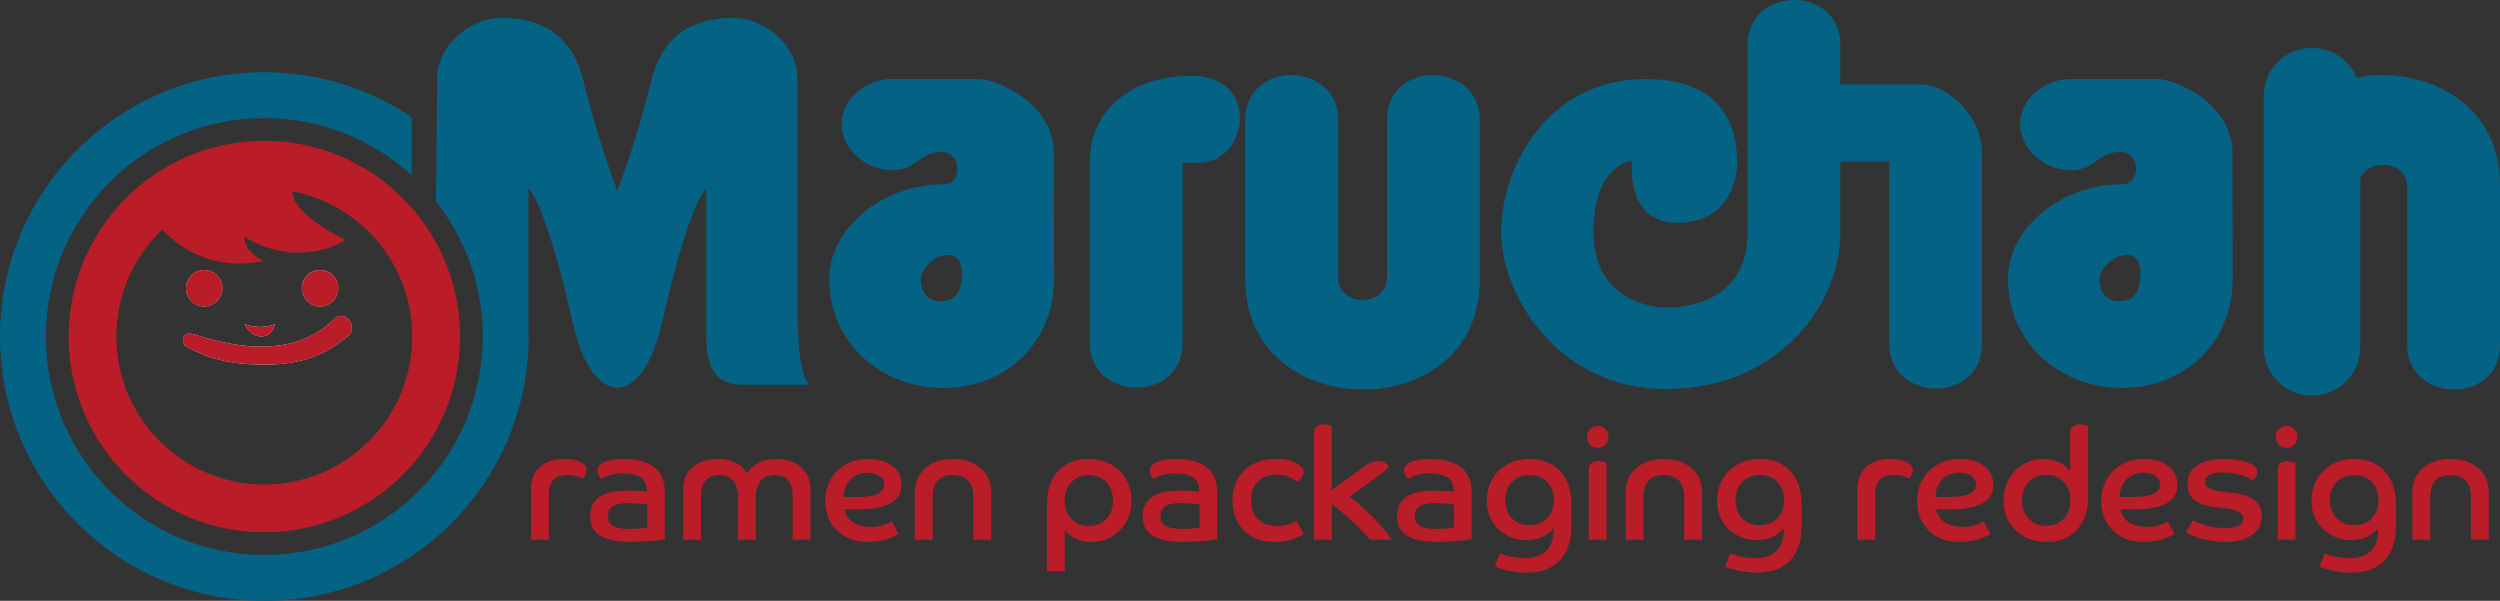 <?xml version="1.0" encoding="UTF-8"?><svg id="Layer_2" xmlns="http://www.w3.org/2000/svg" viewBox="0 0 1624.138 390.334"><rect x="0" y="0" width="1624.138" height="390.334" fill="#333333" stroke="none"/><defs><style>.cls-1,.cls-2{fill:#ba1c28;}.cls-2,.cls-3,.cls-4,.cls-5{fill-rule:evenodd;}.cls-3{fill:#fff;}.cls-4{fill:#046285;}</style></defs><g id="Layer_2-2"><path class="cls-1" d="m344.973,317.801c0-6.168,1.915-10.983,5.745-14.44,3.829-3.458,9.136-5.187,15.915-5.187,4.61,0,8.17.679,10.678,2.034,2.508,1.357,3.763,3.085,3.763,5.187,0,1.085-.289,2.17-.865,3.254-.576,1.086-1.136,1.797-1.678,2.135-2.984-1.49-6.34-2.236-10.068-2.236-7.931,0-11.898,4.204-11.898,12.61v29.492h-11.593v-32.848Z"/><path class="cls-1" d="m431.921,350.445c-3.526.473-7.339.865-11.44,1.169-4.103.306-7.814.458-11.136.458-8.407,0-14.832-1.322-19.271-3.966-4.441-2.644-6.661-6.949-6.661-12.915,0-5.288,1.914-9.356,5.745-12.204,3.829-2.847,10.05-4.271,18.661-4.271,1.966,0,4.17.069,6.61.203,2.441.137,4.407.306,5.898.508,0-4.134-1.271-7.151-3.813-9.05-2.543-1.898-6.323-2.848-11.339-2.848-3.188,0-6.086.34-8.696,1.017-2.61.678-4.491,1.525-5.644,2.542-.747-.542-1.39-1.305-1.932-2.288-.543-.982-.814-2.016-.814-3.102,0-2.304,1.424-4.134,4.271-5.491,2.848-1.355,7.05-2.034,12.611-2.034,8.881,0,15.593,1.815,20.135,5.441,4.542,3.628,6.814,9.034,6.814,16.22v30.61Zm-33.457-8.695c2.304,1.255,5.931,1.881,10.881,1.881,2.034,0,4.101-.084,6.203-.254,2.101-.168,3.728-.389,4.882-.661v-14.847c-1.493-.339-3.442-.593-5.848-.763-2.407-.168-4.526-.254-6.356-.254-4.95,0-8.39.729-10.322,2.187-1.933,1.459-2.899,3.61-2.899,6.457,0,2.916,1.152,5.001,3.457,6.255Z"/><path class="cls-1" d="m526.497,350.648h-11.593v-28.983c0-4.338-.983-7.592-2.949-9.763-1.967-2.168-4.815-3.254-8.542-3.254-4.002,0-7.069,1.238-9.204,3.712-2.135,2.476-3.203,5.984-3.203,10.526v27.763h-11.593v-27.763c0-4.542-1.035-8.05-3.102-10.526-2.069-2.474-5.102-3.712-9.102-3.712-3.729,0-6.628,1.119-8.695,3.356-2.069,2.237-3.102,5.491-3.102,9.763v28.881h-11.593v-32.848c0-3.999.931-7.475,2.796-10.424,1.865-2.949,4.475-5.22,7.831-6.814,3.356-1.592,7.271-2.389,11.746-2.389,8.812,0,15.219,3.085,19.22,9.255,4-6.169,10.305-9.255,18.916-9.255,4.406,0,8.27.797,11.593,2.389,3.32,1.594,5.914,3.849,7.779,6.763,1.864,2.916,2.796,6.373,2.796,10.373v32.949Z"/><path class="cls-1" d="m563.411,352.072c-5.357,0-10.086-1.119-14.187-3.356-4.103-2.236-7.306-5.339-9.61-9.305-2.306-3.966-3.457-8.592-3.457-13.881,0-5.354,1.185-10.083,3.559-14.186,2.373-4.101,5.644-7.322,9.813-9.661,4.17-2.339,8.932-3.508,14.288-3.508,6.509,0,11.779,1.509,15.814,4.526,4.033,3.017,6.051,7.136,6.051,12.356,0,5.288-2.357,9.255-7.068,11.899-4.713,2.643-12.188,3.966-22.424,3.966-.95,0-2.12-.016-3.509-.051-1.39-.033-2.763-.085-4.119-.153.542,3.527,2.355,6.34,5.441,8.441,3.085,2.103,6.966,3.153,11.644,3.153,5.085,0,9.695-1.185,13.831-3.559l4.271,8.135c-1.492.95-3.356,1.83-5.593,2.644-2.237.814-4.645,1.44-7.221,1.881-2.577.44-5.085.661-7.525.661Zm.203-44.949c-4.475,0-8.153,1.441-11.034,4.322s-4.39,6.662-4.526,11.339c1.152.068,2.373.102,3.661.102h5.085c11.728,0,17.593-2.678,17.593-8.035,0-2.372-1.001-4.254-3-5.644-2.001-1.388-4.594-2.085-7.779-2.085Z"/><path class="cls-1" d="m594.326,319.835c0-4.338,1.033-8.136,3.102-11.39,2.067-3.254,4.966-5.78,8.695-7.576,3.728-1.795,8.068-2.695,13.017-2.695,5.017,0,9.372.9,13.068,2.695,3.694,1.796,6.575,4.322,8.644,7.576,2.067,3.254,3.102,7.052,3.102,11.39v30.814h-11.593v-27.865c0-4.609-1.119-8.118-3.356-10.525-2.237-2.406-5.526-3.61-9.865-3.61-8.813,0-13.22,4.712-13.22,14.135v27.865h-11.593v-30.814Z"/><path class="cls-1" d="m680.154,327.563c0-6.168,1.101-11.44,3.306-15.813,2.202-4.374,5.303-7.729,9.305-10.068,3.999-2.339,8.745-3.508,14.237-3.508,5.559,0,10.44,1.154,14.645,3.457,4.202,2.306,7.49,5.491,9.864,9.559,2.373,4.068,3.56,8.712,3.56,13.933,0,5.153-1.154,9.763-3.457,13.83-2.306,4.068-5.425,7.272-9.356,9.611-3.934,2.339-8.339,3.508-13.221,3.508-3.729,0-7.068-.696-10.017-2.085s-5.374-3.305-7.271-5.745v26.746h-11.593v-43.425Zm38.543,9.661c2.914-3.051,4.373-7.05,4.373-12s-1.459-8.949-4.373-12c-2.916-3.05-6.678-4.576-11.288-4.576s-8.39,1.526-11.339,4.576c-2.949,3.051-4.423,7.052-4.423,12s1.474,8.949,4.423,12c2.949,3.05,6.728,4.576,11.339,4.576s8.372-1.526,11.288-4.576Z"/><path class="cls-1" d="m790.799,350.445c-3.526.473-7.339.865-11.44,1.169-4.103.306-7.814.458-11.136.458-8.407,0-14.832-1.322-19.271-3.966-4.441-2.644-6.661-6.949-6.661-12.915,0-5.288,1.914-9.356,5.745-12.204,3.829-2.847,10.05-4.271,18.661-4.271,1.966,0,4.17.069,6.61.203,2.441.137,4.407.306,5.898.508,0-4.134-1.271-7.151-3.813-9.05-2.543-1.898-6.323-2.848-11.339-2.848-3.188,0-6.086.34-8.696,1.017-2.61.678-4.491,1.525-5.644,2.542-.747-.542-1.39-1.305-1.932-2.288-.543-.982-.814-2.016-.814-3.102,0-2.304,1.424-4.134,4.271-5.491,2.848-1.355,7.05-2.034,12.611-2.034,8.881,0,15.593,1.815,20.135,5.441,4.542,3.628,6.814,9.034,6.814,16.22v30.61Zm-33.457-8.695c2.304,1.255,5.931,1.881,10.881,1.881,2.034,0,4.101-.084,6.203-.254,2.101-.168,3.728-.389,4.882-.661v-14.847c-1.493-.339-3.442-.593-5.848-.763-2.407-.168-4.526-.254-6.356-.254-4.95,0-8.39.729-10.322,2.187-1.933,1.459-2.899,3.61-2.899,6.457,0,2.916,1.152,5.001,3.457,6.255Z"/><path class="cls-1" d="m804.068,311.191c2.271-4.068,5.542-7.254,9.813-9.559,4.271-2.304,9.356-3.457,15.254-3.457,3.39,0,6.458.39,9.204,1.169,2.746.78,4.864,1.848,6.356,3.203,1.491,1.289,2.237,2.713,2.237,4.271,0,1.086-.356,2.187-1.068,3.305-.712,1.119-1.678,2.154-2.899,3.102-1.695-1.559-3.747-2.761-6.152-3.61-2.407-.847-4.967-1.271-7.678-1.271-4.949,0-8.916,1.474-11.898,4.423-2.984,2.949-4.475,7.035-4.475,12.254,0,5.154,1.508,9.239,4.526,12.254,3.016,3.017,7.102,4.526,12.254,4.526,4.61,0,8.812-1.152,12.611-3.457l4.881,8.644c-5.628,3.391-11.898,5.084-18.814,5.084-5.491,0-10.306-1.102-14.44-3.305-4.136-2.202-7.357-5.304-9.661-9.305-2.306-4-3.457-8.711-3.457-14.136,0-5.354,1.134-10.068,3.407-14.135Z"/><path class="cls-1" d="m853.645,281.089c0-1.762.575-3.102,1.729-4.017,1.152-.915,2.643-1.373,4.474-1.373.949,0,1.933.101,2.949.305,1.017.203,1.83.475,2.441.814v41.593l21.152-15.458c1.762-1.355,3.389-2.253,4.882-2.695,1.491-.44,2.812-.661,3.966-.661,1.898,0,3.423.391,4.576,1.169,1.153.781,1.999,1.714,2.543,2.797-.95.881-2.441,2.102-4.475,3.661-2.034,1.56-4.306,3.271-6.814,5.135-2.509,1.866-5.034,3.696-7.577,5.492-2.542,1.796-4.83,3.373-6.864,4.728,5.22,3.934,10.271,8.357,15.153,13.272,4.881,4.916,9.084,9.848,12.611,14.796h-14.441c-1.83-2.304-4.052-4.78-6.661-7.424-2.611-2.643-5.458-5.303-8.543-7.983-3.085-2.678-6.255-5.202-9.509-7.576v22.983h-11.593v-69.559Z"/><path class="cls-1" d="m956.051,350.445c-3.526.473-7.339.865-11.44,1.169-4.103.306-7.814.458-11.136.458-8.407,0-14.832-1.322-19.271-3.966-4.441-2.644-6.661-6.949-6.661-12.915,0-5.288,1.914-9.356,5.745-12.204,3.829-2.847,10.05-4.271,18.661-4.271,1.966,0,4.17.069,6.61.203,2.441.137,4.407.306,5.898.508,0-4.134-1.271-7.151-3.813-9.05-2.543-1.898-6.323-2.848-11.339-2.848-3.188,0-6.086.34-8.696,1.017-2.61.678-4.491,1.525-5.644,2.542-.747-.542-1.39-1.305-1.932-2.288-.543-.982-.814-2.016-.814-3.102,0-2.304,1.424-4.134,4.271-5.491,2.848-1.355,7.05-2.034,12.611-2.034,8.881,0,15.593,1.815,20.135,5.441,4.542,3.628,6.814,9.034,6.814,16.22v30.61Zm-33.457-8.695c2.304,1.255,5.931,1.881,10.881,1.881,2.034,0,4.101-.084,6.203-.254,2.101-.168,3.728-.389,4.882-.661v-14.847c-1.493-.339-3.442-.593-5.848-.763-2.407-.168-4.526-.254-6.356-.254-4.95,0-8.39.729-10.322,2.187-1.933,1.459-2.899,3.61-2.899,6.457,0,2.916,1.152,5.001,3.457,6.255Z"/><path class="cls-1" d="m991.745,372.004c-3.595,0-7.306-.373-11.136-1.119-3.831-.747-6.966-1.695-9.407-2.847l3.153-8.644c1.898.88,4.407,1.643,7.525,2.288,3.118.644,6.102.966,8.95.966,5.83,0,10.356-1.543,13.577-4.628,3.219-3.085,4.83-7.609,4.83-13.576v-1.221c-1.899,2.306-4.289,4.154-7.17,5.543-2.882,1.39-6.254,2.085-10.118,2.085-4.815,0-9.188-1.068-13.119-3.203-3.933-2.136-7.068-5.136-9.407-9-2.339-3.864-3.508-8.372-3.508-13.525s1.169-9.746,3.508-13.78c2.34-4.033,5.594-7.236,9.763-9.61,4.17-2.373,9.033-3.56,14.594-3.56,5.491,0,10.253,1.169,14.288,3.508,4.033,2.34,7.169,5.695,9.406,10.068,2.237,4.373,3.356,9.645,3.356,15.813v14.238c0,9.695-2.509,17.152-7.525,22.373-5.018,5.22-12.204,7.83-21.559,7.83Zm1.932-63.356c-4.746,0-8.559,1.492-11.44,4.475-2.883,2.984-4.322,6.915-4.322,11.797s1.439,8.813,4.322,11.797c2.881,2.984,6.695,4.474,11.44,4.474s8.558-1.49,11.441-4.474c2.881-2.983,4.322-6.916,4.322-11.797s-1.441-8.812-4.322-11.797c-2.883-2.983-6.697-4.475-11.441-4.475Z"/><path class="cls-1" d="m1032.88,288.919c-1.322-1.355-1.983-3.05-1.983-5.084s.661-3.728,1.983-5.085c1.322-1.355,3-2.034,5.034-2.034s3.713.679,5.034,2.034c1.322,1.357,1.983,3.051,1.983,5.085s-.661,3.729-1.983,5.084c-1.321,1.357-3,2.034-5.034,2.034s-3.712-.677-5.034-2.034Zm10.831,61.729h-11.593v-45.661c0-1.762.574-3.102,1.728-4.017,1.152-.915,2.644-1.373,4.475-1.373.948,0,1.933.102,2.949.305,1.016.203,1.83.475,2.441.814v49.932Z"/><path class="cls-1" d="m1056.116,319.835c0-4.338,1.033-8.136,3.102-11.39,2.067-3.254,4.966-5.78,8.695-7.576,3.728-1.795,8.068-2.695,13.017-2.695,5.017,0,9.372.9,13.068,2.695,3.694,1.796,6.575,4.322,8.644,7.576,2.067,3.254,3.102,7.052,3.102,11.39v30.814h-11.593v-27.865c0-4.609-1.119-8.118-3.356-10.525-2.237-2.406-5.526-3.61-9.865-3.61-8.813,0-13.22,4.712-13.22,14.135v27.865h-11.593v-30.814Z"/><path class="cls-1" d="m1141.335,372.004c-3.595,0-7.306-.373-11.136-1.119-3.831-.747-6.966-1.695-9.407-2.847l3.153-8.644c1.898.88,4.407,1.643,7.525,2.288,3.118.644,6.102.966,8.95.966,5.83,0,10.356-1.543,13.577-4.628,3.219-3.085,4.83-7.609,4.83-13.576v-1.221c-1.899,2.306-4.289,4.154-7.17,5.543-2.882,1.39-6.254,2.085-10.118,2.085-4.815,0-9.188-1.068-13.119-3.203-3.933-2.136-7.068-5.136-9.407-9-2.339-3.864-3.508-8.372-3.508-13.525s1.169-9.746,3.508-13.78c2.34-4.033,5.594-7.236,9.763-9.61,4.17-2.373,9.033-3.56,14.594-3.56,5.491,0,10.253,1.169,14.288,3.508,4.033,2.34,7.169,5.695,9.406,10.068,2.237,4.373,3.356,9.645,3.356,15.813v14.238c0,9.695-2.509,17.152-7.525,22.373-5.018,5.22-12.204,7.83-21.559,7.83Zm1.932-63.356c-4.746,0-8.559,1.492-11.44,4.475-2.883,2.984-4.322,6.915-4.322,11.797s1.439,8.813,4.322,11.797c2.881,2.984,6.695,4.474,11.44,4.474s8.558-1.49,11.441-4.474c2.881-2.983,4.322-6.916,4.322-11.797s-1.441-8.812-4.322-11.797c-2.883-2.983-6.697-4.475-11.441-4.475Z"/><path class="cls-1" d="m1206.623,317.801c0-6.168,1.915-10.983,5.745-14.44,3.829-3.458,9.136-5.187,15.915-5.187,4.61,0,8.17.679,10.678,2.034,2.508,1.357,3.763,3.085,3.763,5.187,0,1.085-.289,2.17-.865,3.254-.576,1.086-1.136,1.797-1.678,2.135-2.984-1.49-6.34-2.236-10.068-2.236-7.931,0-11.898,4.204-11.898,12.61v29.492h-11.593v-32.848Z"/><path class="cls-1" d="m1272.725,352.072c-5.357,0-10.086-1.119-14.187-3.356-4.103-2.236-7.306-5.339-9.61-9.305-2.306-3.966-3.457-8.592-3.457-13.881,0-5.354,1.185-10.083,3.559-14.186,2.373-4.101,5.644-7.322,9.813-9.661,4.17-2.339,8.932-3.508,14.288-3.508,6.509,0,11.779,1.509,15.814,4.526,4.033,3.017,6.051,7.136,6.051,12.356,0,5.288-2.357,9.255-7.068,11.899-4.713,2.643-12.188,3.966-22.424,3.966-.95,0-2.12-.016-3.509-.051-1.39-.033-2.763-.085-4.119-.153.542,3.527,2.355,6.34,5.441,8.441,3.085,2.103,6.966,3.153,11.644,3.153,5.085,0,9.695-1.185,13.831-3.559l4.271,8.135c-1.492.95-3.356,1.83-5.593,2.644-2.237.814-4.645,1.44-7.221,1.881-2.577.44-5.085.661-7.525.661Zm.203-44.949c-4.475,0-8.153,1.441-11.034,4.322s-4.39,6.662-4.526,11.339c1.152.068,2.373.102,3.661.102h5.085c11.728,0,17.593-2.678,17.593-8.035,0-2.372-1.001-4.254-3-5.644-2.001-1.388-4.594-2.085-7.779-2.085Z"/><path class="cls-1" d="m1356.521,322.682c0,6.102-1.103,11.357-3.306,15.762-2.203,4.408-5.305,7.78-9.305,10.119-4.001,2.339-8.745,3.508-14.237,3.508-5.56,0-10.441-1.154-14.645-3.457-4.204-2.304-7.492-5.491-9.864-9.559-2.375-4.068-3.56-8.711-3.56-13.932s1.152-9.847,3.457-13.882c2.305-4.033,5.423-7.22,9.356-9.559,3.932-2.339,8.339-3.508,13.221-3.508,3.727,0,7.068.696,10.017,2.085,2.949,1.39,5.373,3.306,7.271,5.745v-24.915c0-1.762.575-3.102,1.728-4.017s2.644-1.373,4.475-1.373c.949,0,1.933.101,2.949.305,1.017.203,1.83.475,2.441.814v45.865Zm-38.492-9.661c-2.949,3.051-4.423,7.052-4.423,12s1.474,8.95,4.423,12,6.695,4.576,11.238,4.576c4.609,0,8.39-1.526,11.339-4.576s4.423-7.05,4.423-12-1.474-8.949-4.423-12c-2.949-3.05-6.73-4.576-11.339-4.576-4.543,0-8.289,1.526-11.238,4.576Z"/><path class="cls-1" d="m1392.318,352.072c-5.357,0-10.086-1.119-14.187-3.356-4.103-2.236-7.306-5.339-9.61-9.305-2.306-3.966-3.457-8.592-3.457-13.881,0-5.354,1.185-10.083,3.559-14.186,2.373-4.101,5.644-7.322,9.813-9.661,4.17-2.339,8.932-3.508,14.288-3.508,6.509,0,11.779,1.509,15.814,4.526,4.033,3.017,6.051,7.136,6.051,12.356,0,5.288-2.357,9.255-7.068,11.899-4.713,2.643-12.188,3.966-22.424,3.966-.95,0-2.12-.016-3.509-.051-1.39-.033-2.763-.085-4.119-.153.542,3.527,2.355,6.34,5.441,8.441,3.085,2.103,6.966,3.153,11.644,3.153,5.085,0,9.695-1.185,13.831-3.559l4.271,8.135c-1.492.95-3.356,1.83-5.593,2.644-2.237.814-4.645,1.44-7.221,1.881-2.577.44-5.085.661-7.525.661Zm.203-44.949c-4.475,0-8.153,1.441-11.034,4.322s-4.39,6.662-4.526,11.339c1.152.068,2.373.102,3.661.102h5.085c11.728,0,17.593-2.678,17.593-8.035,0-2.372-1.001-4.254-3-5.644-2.001-1.388-4.594-2.085-7.779-2.085Z"/><path class="cls-1" d="m1469.402,335.292c0,5.289-2.153,9.407-6.457,12.357-4.306,2.949-9.984,4.423-17.034,4.423-3.188,0-6.492-.289-9.916-.865-3.424-.574-6.543-1.355-9.356-2.339-2.814-.981-4.968-2.016-6.457-3.102l4.373-7.83c2.168,1.357,5.152,2.542,8.949,3.56,3.796,1.016,7.729,1.525,11.797,1.525,7.999,0,12-2.034,12-6.101,0-3.458-3.254-5.594-9.763-6.408l-10.373-1.322c-5.153-.677-9.119-2.236-11.898-4.677-2.781-2.441-4.169-5.83-4.169-10.17,0-5.288,2.067-9.305,6.203-12.051,4.134-2.746,10.135-4.119,18-4.119,4.135,0,7.796.373,10.984,1.119,3.186.747,5.695,1.746,7.525,3,1.83,1.255,2.746,2.695,2.746,4.322,0,1.016-.356,2.069-1.068,3.153-.712,1.086-1.543,1.866-2.492,2.339-.882-.88-2.339-1.711-4.373-2.492-2.034-.778-4.34-1.423-6.916-1.932-2.577-.509-5.153-.763-7.729-.763-3.594,0-6.391.527-8.39,1.576-2,1.053-3,2.594-3,4.628,0,1.56.694,2.831,2.085,3.813,1.389.984,3.575,1.679,6.559,2.086l10.373,1.321c11.863,1.493,17.796,6.476,17.796,14.949Z"/><path class="cls-1" d="m1480.436,288.919c-1.322-1.355-1.983-3.05-1.983-5.084s.661-3.728,1.983-5.085c1.322-1.355,3-2.034,5.034-2.034s3.713.679,5.034,2.034c1.322,1.357,1.983,3.051,1.983,5.085s-.661,3.729-1.983,5.084c-1.321,1.357-3,2.034-5.034,2.034s-3.712-.677-5.034-2.034Zm10.831,61.729h-11.593v-45.661c0-1.762.574-3.102,1.728-4.017,1.152-.915,2.644-1.373,4.475-1.373.948,0,1.933.102,2.949.305,1.016.203,1.83.475,2.441.814v49.932Z"/><path class="cls-1" d="m1527.469,372.004c-3.595,0-7.306-.373-11.136-1.119-3.831-.747-6.966-1.695-9.407-2.847l3.153-8.644c1.898.88,4.407,1.643,7.525,2.288,3.118.644,6.102.966,8.95.966,5.83,0,10.356-1.543,13.577-4.628,3.219-3.085,4.83-7.609,4.83-13.576v-1.221c-1.899,2.306-4.289,4.154-7.17,5.543-2.882,1.39-6.254,2.085-10.118,2.085-4.815,0-9.188-1.068-13.119-3.203-3.933-2.136-7.068-5.136-9.407-9-2.339-3.864-3.508-8.372-3.508-13.525s1.169-9.746,3.508-13.78c2.34-4.033,5.594-7.236,9.763-9.61,4.17-2.373,9.033-3.56,14.594-3.56,5.491,0,10.253,1.169,14.288,3.508,4.033,2.34,7.169,5.695,9.406,10.068,2.237,4.373,3.356,9.645,3.356,15.813v14.238c0,9.695-2.509,17.152-7.525,22.373-5.018,5.22-12.204,7.83-21.559,7.83Zm1.932-63.356c-4.746,0-8.559,1.492-11.44,4.475-2.883,2.984-4.322,6.915-4.322,11.797s1.439,8.813,4.322,11.797c2.881,2.984,6.695,4.474,11.44,4.474s8.558-1.49,11.441-4.474c2.881-2.983,4.322-6.916,4.322-11.797s-1.441-8.812-4.322-11.797c-2.883-2.983-6.697-4.475-11.441-4.475Z"/><path class="cls-1" d="m1567.232,319.835c0-4.338,1.033-8.136,3.102-11.39,2.067-3.254,4.966-5.78,8.695-7.576,3.728-1.795,8.068-2.695,13.017-2.695,5.017,0,9.372.9,13.068,2.695,3.694,1.796,6.575,4.322,8.644,7.576,2.067,3.254,3.102,7.052,3.102,11.39v30.814h-11.593v-27.865c0-4.609-1.119-8.118-3.356-10.525-2.237-2.406-5.526-3.61-9.865-3.61-8.813,0-13.22,4.712-13.22,14.135v27.865h-11.593v-30.814Z"/><path class="cls-5" d="m120.825,187.254c0-6.53,5.29-11.83,11.82-11.83s11.83,5.3,11.83,11.83-5.29,11.83-11.83,11.83-11.82-5.29-11.82-11.83Z"/><path class="cls-5" d="m158.795,210.514c.4.16,10.13,4.09,19.85-.01,0,0-1.56,8.11-8.88,8.11-7.21,0-10.86-7.86-10.97-8.1Z"/><path class="cls-5" d="m196.085,187.254c0-6.53,5.29-11.83,11.83-11.83s11.82,5.3,11.82,11.83-5.29,11.83-11.82,11.83-11.82-5.29-11.83-11.83Z"/><path class="cls-5" d="m225.695,218.614c-7.85,5.75-20.92,18.3-53.84,18.3s-45.48-9.41-50.18-11.5c-4.71-2.09-3.66-10.44,3.65-8.37,13.05,3.73,61.15,20.92,92-9.93,6.79-6.78,16.2,5.76,8.37,11.5Z"/><path class="cls-2" d="m171.715,91.484c-70.22,0-127.14,56.92-127.14,127.13s56.92,127.16,127.14,127.16,127.14-56.93,127.14-127.16c.01-70.22-56.92-127.13-127.14-127.13Zm0,223.24c-53.08,0-96.09-43.03-96.09-96.11,0-27.37,11.46-52.07,29.85-69.57,6.57,7.46,28.71,28.21,65.85,20.44,0,0-12.55-5.22-12.55-15.68,0,0,31.36,21.95,65.86,2.09,0,0-34.39-15.8-34.79-31.64,44.4,8.48,77.97,47.5,77.97,94.35,0,53.09-43.02,96.12-96.1,96.12Z"/><path class="cls-3" d="m120.825,187.254c0-6.53,5.29-11.83,11.82-11.83s11.83,5.3,11.83,11.83-5.29,11.83-11.83,11.83-11.82-5.29-11.82-11.83Z"/><path class="cls-3" d="m158.795,210.514c.4.16,10.13,4.09,19.85-.01,0,0-1.56,8.11-8.88,8.11-7.21,0-10.86-7.86-10.97-8.1Z"/><path class="cls-3" d="m196.085,187.254c0-6.53,5.29-11.83,11.83-11.83s11.82,5.3,11.82,11.83-5.29,11.83-11.82,11.83-11.82-5.29-11.83-11.83Z"/><path class="cls-3" d="m225.695,218.614c-7.85,5.75-20.92,18.3-53.84,18.3s-45.48-9.41-50.18-11.5c-4.71-2.09-3.66-10.44,3.65-8.37,13.05,3.73,61.15,20.92,92-9.93,6.79-6.78,16.2,5.76,8.37,11.5Z"/><path class="cls-2" d="m144.475,187.254c0,6.54-5.29,11.83-11.83,11.83s-11.82-5.29-11.82-11.83,5.29-11.83,11.82-11.83,11.83,5.3,11.83,11.83Z"/><path class="cls-2" d="m219.735,187.254c0,6.54-5.29,11.83-11.82,11.83s-11.82-5.29-11.83-11.83c0-6.53,5.29-11.83,11.83-11.83s11.82,5.3,11.82,11.83Z"/><path class="cls-2" d="m225.695,218.614c-7.85,5.75-20.92,18.3-53.84,18.3s-45.48-9.41-50.18-11.5c-4.71-2.09-3.66-10.44,3.65-8.37,13.05,3.73,61.15,20.92,92-9.93,6.79-6.78,16.2,5.76,8.37,11.5Z"/><path class="cls-2" d="m178.645,210.504s-1.56,8.11-8.88,8.11c-7.21,0-10.86-7.86-10.97-8.1.4.16,10.13,4.09,19.85-.01Z"/><path class="cls-4" d="m518.057,198.42V50.661c0-20.904-20.913-39.026-41.817-39.026s-44.608,6.968-52.971,40.421c-8.363,33.453-18.113,61.334-20.904,68.302-1.395,3.484-.601,3.198-1.303,3.216-.712-.019.083.268-1.312-3.216-2.791-6.968-12.54-34.849-20.904-68.302-8.363-33.453-32.058-40.421-52.971-40.421s-41.817,18.122-41.817,39.026c0,7.254-.869,80.159-.869,80.159,19.065,24.166,30.459,54.644,30.459,87.792,0,78.385-63.543,141.937-141.928,141.937S29.794,296.997,29.794,218.612,93.337,76.694,171.722,76.694c36.928,0,70.539,14.102,95.786,37.215v-37.742c-27.363-18.455-60.299-29.267-95.786-29.267C76.888,46.9,0,123.787,0,218.612s76.878,171.722,171.722,171.722,171.722-76.869,171.722-171.722c0-1.857-.083-3.696-.139-5.563v-90.611s10.35,7.569,27.179,80.501c3.05,13.197,10.045,47.131,30.579,49.044,20.534-1.913,27.53-35.847,30.579-49.044,16.829-72.932,27.179-80.501,27.179-80.501v96.165c0,27.179,11.496,31.374,25.09,31.374h42.519s-8.373.009-8.373-51.557h0Z"/><path class="cls-4" d="m684.625,99.444c0-32.75-37.63-48.09-48.79-48.09h-57.15c-15.33,0-32.05,12.54-32.05,29.27s16.72,29.97,32.75,29.97,18.12-11.85,32.06-11.85,13.93,21.01,1.39,21.01c-39.74,0-74.04,28.57-74.04,61.23,0,42.52,34.3,71.08,74.04,71.08s71.95-28.57,71.95-71.08c0-15.33-.16-48.79-.16-81.54Zm-73.89,96.31c-8.84,0-12.54-7.28-12.54-14.07,0-4.88,6.45-16.03,18.12-16.03,7.55,0,8.45,8.23,8.45,11.02,0,11.16-2.17,19.08-14.03,19.08Z"/><path class="cls-4" d="m1450.335,99.444c0-32.75-37.63-48.09-48.78-48.09h-57.15c-15.33,0-32.07,12.54-32.07,29.27s16.74,29.97,32.76,29.97,18.12-11.85,32.06-11.85,13.95,21.01,1.4,21.01c-39.74,0-74.05,28.57-74.05,61.23,0,42.52,34.31,71.08,74.05,71.08s71.94-28.57,71.94-71.08c.01-15.33-.16-48.79-.16-81.54Zm-73.87,96.31c-8.85,0-12.54-7.28-12.54-14.07,0-4.88,6.44-16.03,18.12-16.03,7.53,0,8.45,8.23,8.45,11.02,0,11.16-2.18,19.08-14.03,19.08Z"/><path class="cls-4" d="m707.966,222.798c0,38.213,60.281,39.239,60.281,0v-117.078s-2.089,0,11.154,0c31.051,0,40.421-56.455-5.582-56.455-38.333,0-65.863,21.606-65.863,56.455.009,34.84.009,117.078.009,117.078h0Z"/><path class="cls-4" d="m961.353,182.035v-104.186c0-38.204-60.29-39.248-60.29,0v102.449c0,19.388-31.753,19.388-31.753,0v-102.449c0-38.204-60.281-39.248-60.281,0v104.186c0,94.03,152.324,95.435,152.324,0h0Z"/><path class="cls-4" d="m1247.444,54.82h-51.881v-25.774c0-39.248-60.281-38.204-60.281,0v122.253c0,45.994-42.27,48.507-52.731,48.507s-47.362-5.231-47.362-49.136,25.09-46.345,25.09-46.345c0,0-4.88,40.421,29.267,40.421s39.035-29.267,39.035-39.026c0-17.429-4.88-54.357-59.237-54.357-65.521,0-94.095,58.886-94.095,99.316s36.217,102.088,107.301,102.088,113.012-53.368,113.012-101.46v-46.327h31.762v118.381c0,38.213,60.281,39.257,60.281,0v-124.61c0-22.308-21.301-43.933-40.162-43.933h0Z"/><path class="cls-4" d="m1530.893,50.347c-4.759-11.265-15.904-19.176-28.907-19.176-17.318,0-31.365,14.047-31.365,31.365v163.081c0,17.327,14.047,31.374,31.365,31.374s31.365-14.047,31.365-31.374v-110.11c5.868-13.012,30.505-10.988,30.505,6.09v102.449c0,38.194,60.281,39.239,60.281,0v-104.195c0-54.099-50.421-77.534-93.245-69.504h0Z"/></g></svg>